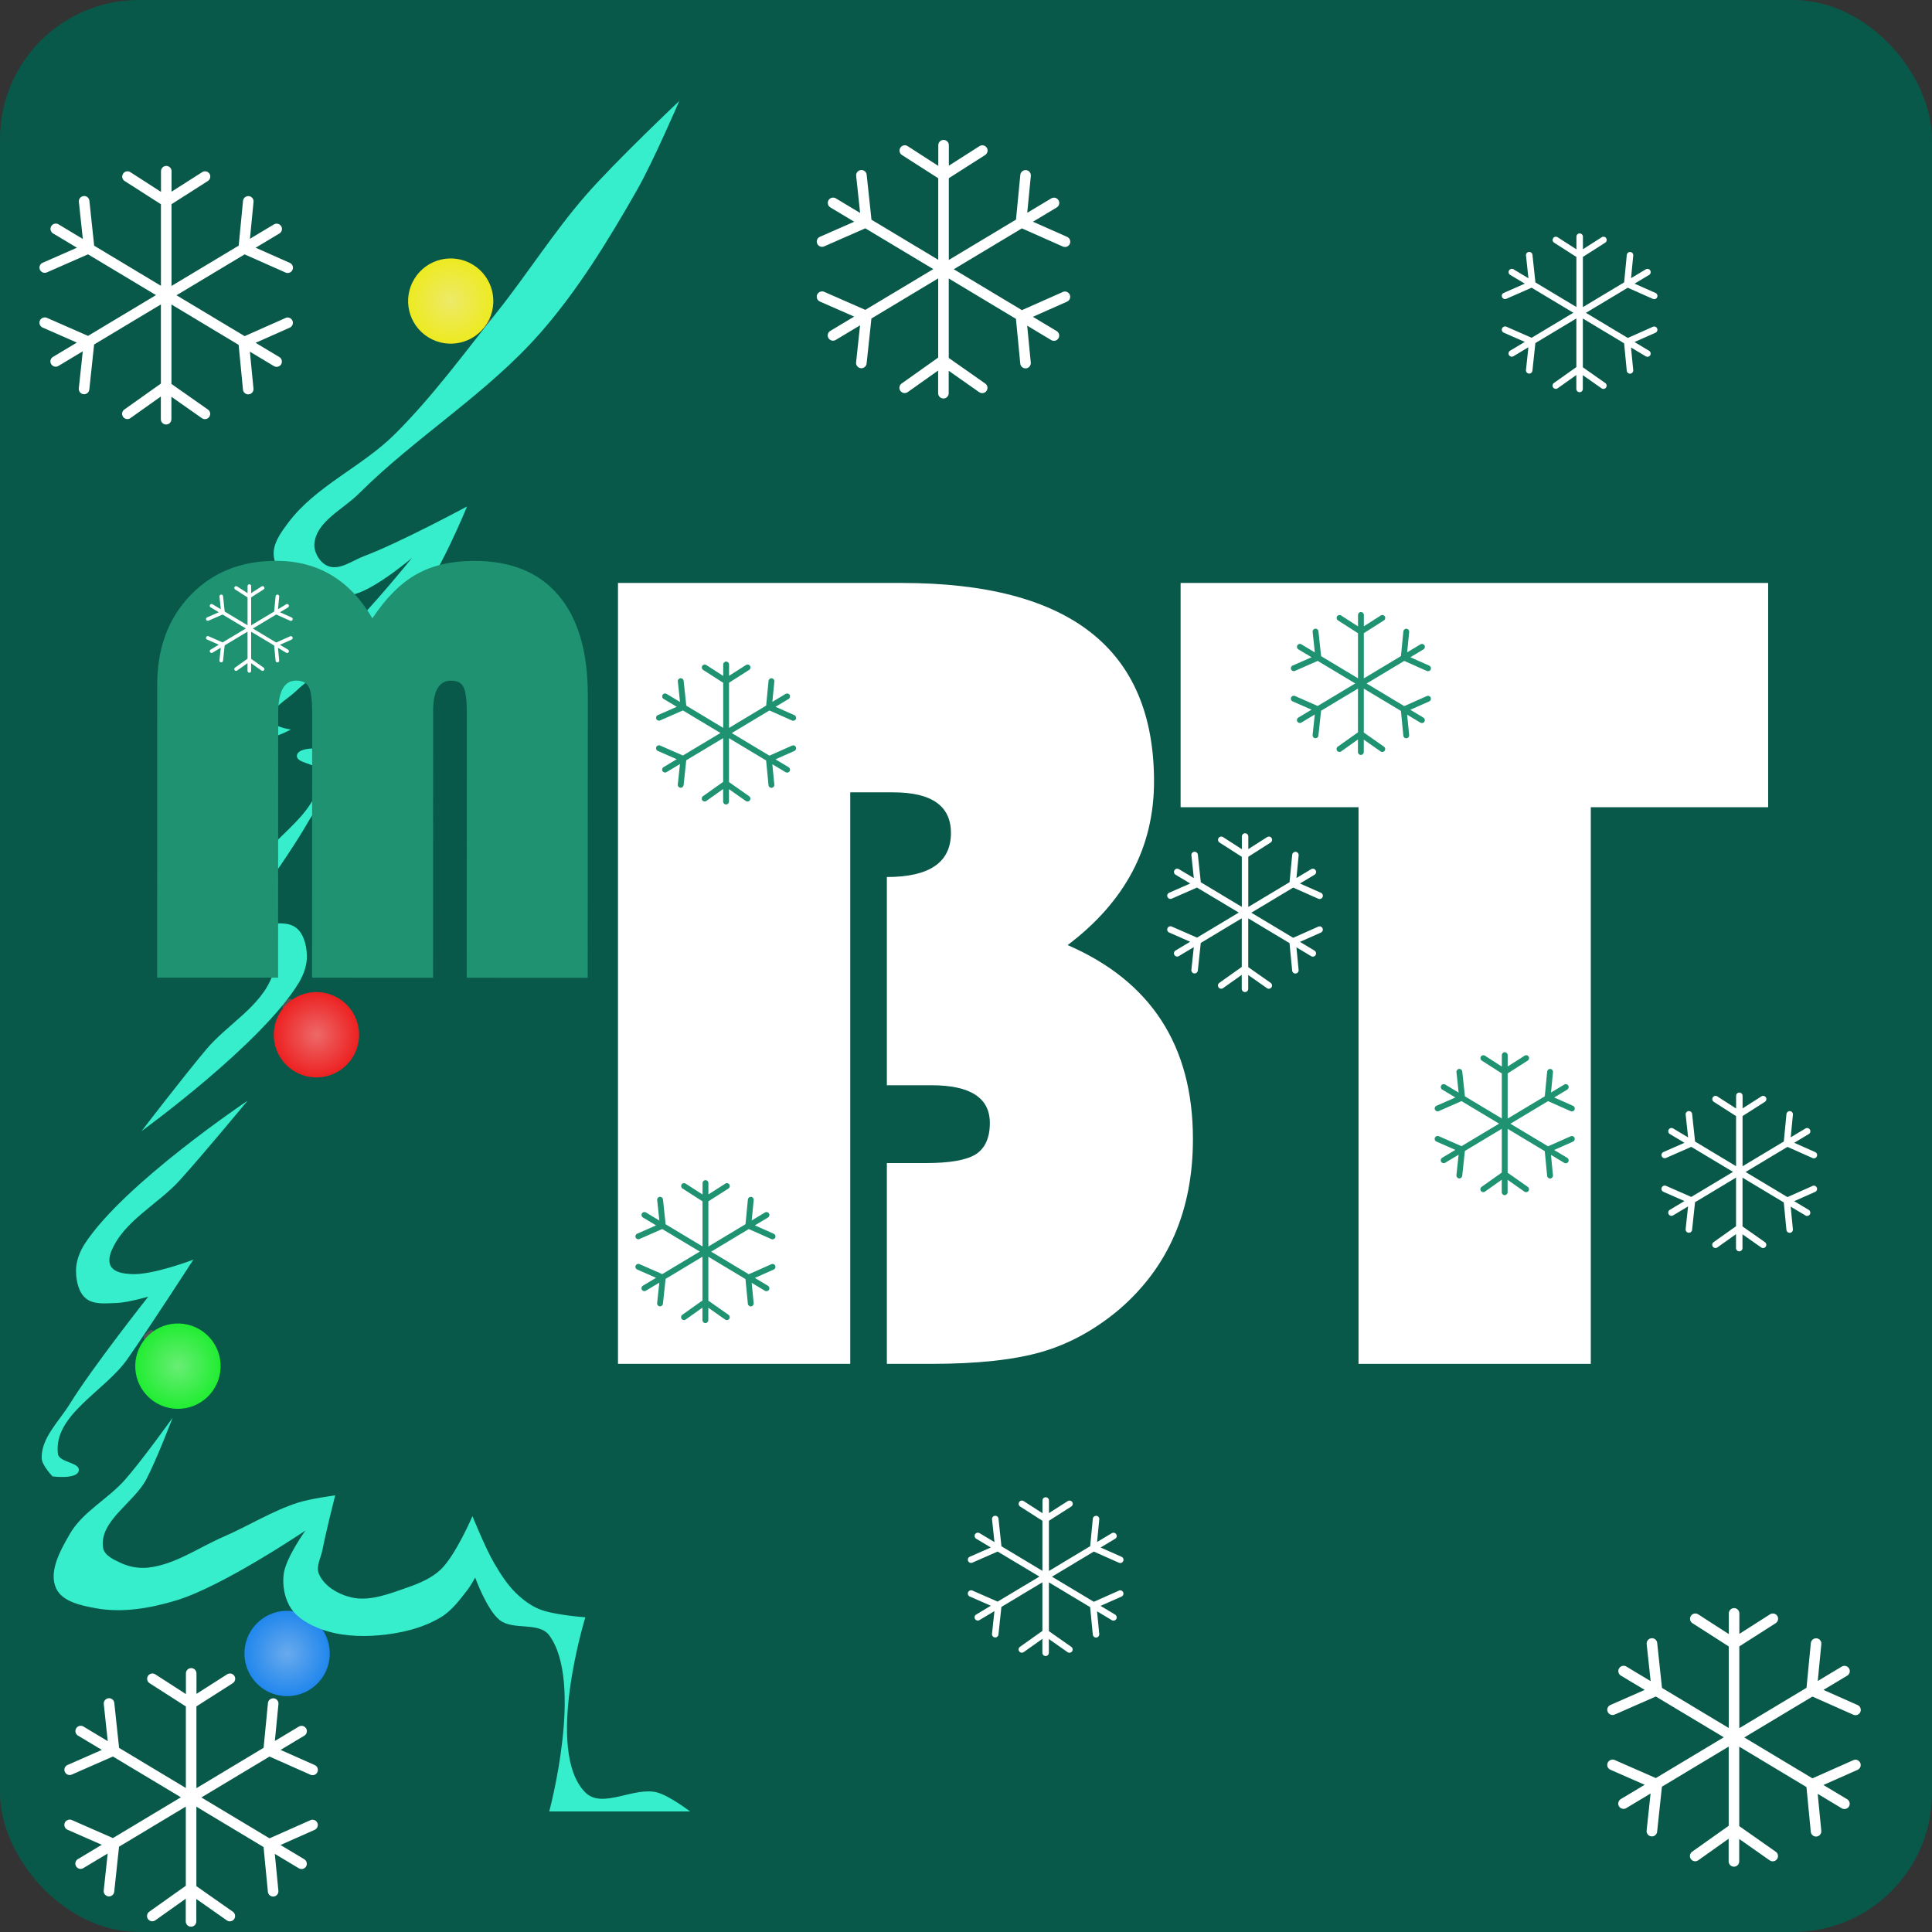 <?xml version="1.0" encoding="UTF-8" standalone="no"?>
<!-- Created with Inkscape (http://www.inkscape.org/) -->

<svg
   width="416.983mm"
   height="416.983mm"
   viewBox="0 0 416.983 416.983"
   version="1.1"
   id="svg1"
   inkscape:version="1.3.2 (091e20e, 2023-11-25, custom)"
   sodipodi:docname="Full Sheet.svg"
   xml:space="preserve"
   inkscape:export-filename="Solo Poppy Cluster.svg"
   inkscape:export-xdpi="96"
   inkscape:export-ydpi="96"
   xmlns:inkscape="http://www.inkscape.org/namespaces/inkscape"
   xmlns:sodipodi="http://sodipodi.sourceforge.net/DTD/sodipodi-0.dtd"
   xmlns:xlink="http://www.w3.org/1999/xlink"
   xmlns="http://www.w3.org/2000/svg"
   xmlns:svg="http://www.w3.org/2000/svg"><rect x="0" y="0" width="416.983" height="416.983" fill="#333333" stroke="none"/><sodipodi:namedview
     id="namedview1"
     pagecolor="#000000"
     bordercolor="#000000"
     borderopacity="0.25"
     inkscape:showpageshadow="2"
     inkscape:pageopacity="0.0"
     inkscape:pagecheckerboard="true"
     inkscape:deskcolor="#000000"
     inkscape:document-units="mm"
     showborder="false"
     inkscape:zoom="0.125"
     inkscape:cx="-4796"
     inkscape:cy="-104"
     inkscape:window-width="2428"
     inkscape:window-height="1360"
     inkscape:window-x="0"
     inkscape:window-y="0"
     inkscape:window-maximized="0"
     inkscape:current-layer="layer1" /><defs
     id="defs1"><linearGradient
       id="linearGradient33"
       inkscape:collect="always"><stop
         style="stop-color:#edea69;stop-opacity:1;"
         offset="0"
         id="stop32" /><stop
         style="stop-color:#edea21;stop-opacity:1;"
         offset="1"
         id="stop33" /></linearGradient><linearGradient
       id="linearGradient31"
       inkscape:collect="always"><stop
         style="stop-color:#ed6969;stop-opacity:1;"
         offset="0"
         id="stop30" /><stop
         style="stop-color:#ed2121;stop-opacity:1;"
         offset="1"
         id="stop31" /></linearGradient><linearGradient
       id="linearGradient29"
       inkscape:collect="always"><stop
         style="stop-color:#69ed75;stop-opacity:1;"
         offset="0"
         id="stop28" /><stop
         style="stop-color:#21ed32;stop-opacity:1;"
         offset="1"
         id="stop29" /></linearGradient><linearGradient
       id="linearGradient19"
       inkscape:collect="always"><stop
         style="stop-color:#69aaed;stop-opacity:1;"
         offset="0"
         id="stop18" /><stop
         style="stop-color:#2187ed;stop-opacity:1;"
         offset="1"
         id="stop19" /></linearGradient><radialGradient
       inkscape:collect="always"
       xlink:href="#linearGradient33"
       id="radialGradient40"
       gradientUnits="userSpaceOnUse"
       gradientTransform="translate(-376.7,285.096)"
       cx="-910.186"
       cy="-383.719"
       fx="-910.186"
       fy="-383.719"
       r="25.631" /><radialGradient
       inkscape:collect="always"
       xlink:href="#linearGradient29"
       id="radialGradient41"
       gradientUnits="userSpaceOnUse"
       gradientTransform="translate(-376.7,285.096)"
       cx="-910.186"
       cy="-383.719"
       fx="-910.186"
       fy="-383.719"
       r="25.631" /><radialGradient
       inkscape:collect="always"
       xlink:href="#linearGradient31"
       id="radialGradient42"
       gradientUnits="userSpaceOnUse"
       gradientTransform="translate(-376.7,285.096)"
       cx="-910.186"
       cy="-383.719"
       fx="-910.186"
       fy="-383.719"
       r="25.631" /><radialGradient
       inkscape:collect="always"
       xlink:href="#linearGradient19"
       id="radialGradient43"
       gradientUnits="userSpaceOnUse"
       gradientTransform="translate(-376.7,285.096)"
       cx="-910.186"
       cy="-383.719"
       fx="-910.186"
       fy="-383.719"
       r="25.631" /></defs><g
     inkscape:label="Layer 1"
     inkscape:groupmode="layer"
     id="layer1"
     transform="translate(609.6,1268.942)"><rect
       style="fill:#08594a;fill-opacity:1;fill-rule:evenodd;stroke:#db8b7d;stroke-width:0;stroke-linecap:round;stroke-linejoin:round;stroke-opacity:0.331"
       id="rect1"
       width="416.983"
       height="416.983"
       x="-609.6"
       y="-1268.942"
       ry="30"
       inkscape:export-filename="Square Small Icon.svg"
       inkscape:export-xdpi="96"
       inkscape:export-ydpi="96" /><path
       d="m -354.789,-1143.122 v 48.401 h 38.4 v 120.139 h 50.13 v -120.139 h 38.277 v -48.401 z"
       style="font-size:50.8px;font-family:'Bauhaus 93';-inkscape-font-specification:'Bauhaus 93, ';text-align:center;text-anchor:middle;fill:#ffffff;fill-opacity:1;fill-rule:evenodd;stroke:#db8b7d;stroke-width:0;stroke-linecap:round;stroke-linejoin:round;stroke-opacity:0.331"
       id="path1" /><path
       d="m -476.22,-1143.122 v 168.54 h 50.13 v -123.349 h 9.26 c 8.314,0 12.471,2.922 12.471,8.767 0,6.338 -4.61,9.507 -13.829,9.507 v 44.944 h 9.631 c 8.396,0 12.594,2.716 12.594,8.149 0,3.21 -1.029,5.474 -3.087,6.791 -2.058,1.235 -5.598,1.852 -10.619,1.852 h -8.52 v 43.339 h 9.507 c 10.042,0 18.027,-0.864 23.954,-2.593 5.927,-1.729 11.483,-4.774 16.669,-9.137 10.619,-9.137 15.928,-21.402 15.928,-36.795 0,-20.085 -9.014,-34.037 -27.041,-41.857 12.43,-9.384 18.644,-21.155 18.644,-35.313 0,-28.563 -18.15,-42.845 -54.451,-42.845 z"
       style="font-size:50.8px;font-family:'Bauhaus 93';-inkscape-font-specification:'Bauhaus 93, ';text-align:center;text-anchor:middle;fill:#ffffff;fill-opacity:1;fill-rule:evenodd;stroke:#db8b7d;stroke-width:0;stroke-linecap:round;stroke-linejoin:round;stroke-opacity:0.331"
       id="path12" /><g
       id="g33"
       transform="matrix(0.262,0.246,-0.246,0.262,-234.729,-569.661)"><rect
         style="fill:#565656;fill-opacity:1;fill-rule:evenodd;stroke:#db8b7d;stroke-width:0;stroke-linecap:round;stroke-linejoin:round;stroke-opacity:0.331"
         id="rect33"
         width="7.507"
         height="4.022"
         x="-1290.64"
         y="-125.989"
         ry="2.011" /><circle
         style="fill:url(#radialGradient43);fill-opacity:1;fill-rule:evenodd;stroke:#db8b7d;stroke-width:0;stroke-linecap:round;stroke-linejoin:round;stroke-opacity:0.331"
         id="circle33"
         cx="-1286.886"
         cy="-98.623"
         r="25.631" /></g><g
       id="g38"
       transform="matrix(-0.262,0.246,0.246,0.262,-854.208,-703.197)"><rect
         style="fill:#565656;fill-opacity:1;fill-rule:evenodd;stroke:#db8b7d;stroke-width:0;stroke-linecap:round;stroke-linejoin:round;stroke-opacity:0.331"
         id="rect38"
         width="7.507"
         height="4.022"
         x="-1290.64"
         y="-125.989"
         ry="2.011" /><circle
         style="fill:url(#radialGradient42);fill-opacity:1;fill-rule:evenodd;stroke:#db8b7d;stroke-width:0;stroke-linecap:round;stroke-linejoin:round;stroke-opacity:0.331"
         id="circle38"
         cx="-1286.886"
         cy="-98.623"
         r="25.631" /></g><g
       id="g39"
       transform="matrix(-0.262,0.246,0.246,0.262,-884.1,-631.671)"><rect
         style="fill:#565656;fill-opacity:1;fill-rule:evenodd;stroke:#db8b7d;stroke-width:0;stroke-linecap:round;stroke-linejoin:round;stroke-opacity:0.331"
         id="rect39"
         width="7.507"
         height="4.022"
         x="-1290.64"
         y="-125.989"
         ry="2.011" /><circle
         style="fill:url(#radialGradient41);fill-opacity:1;fill-rule:evenodd;stroke:#db8b7d;stroke-width:0;stroke-linecap:round;stroke-linejoin:round;stroke-opacity:0.331"
         id="circle39"
         cx="-1286.886"
         cy="-98.623"
         r="25.631" /></g><rect
       style="fill:#565656;fill-opacity:1;fill-rule:evenodd;stroke:#db8b7d;stroke-width:0;stroke-linecap:round;stroke-linejoin:round;stroke-opacity:0.331"
       id="rect40"
       width="7.507"
       height="4.022"
       x="-1290.64"
       y="-125.989"
       ry="2.011"
       transform="matrix(0.189,-0.305,-0.305,-0.189,-299.181,-1615.103)" /><circle
       style="fill:url(#radialGradient40);fill-opacity:1;fill-rule:evenodd;stroke:#db8b7d;stroke-width:0;stroke-linecap:round;stroke-linejoin:round;stroke-opacity:0.331"
       id="circle40"
       cx="-1286.886"
       cy="-98.623"
       r="25.631"
       transform="matrix(0.189,-0.305,-0.305,-0.189,-299.181,-1615.103)" /><path
       style="fill:#36edcc;fill-opacity:1;fill-rule:evenodd;stroke:#db8b7d;stroke-width:0;stroke-linecap:round;stroke-linejoin:round;stroke-opacity:0.331"
       d="m -582.671,-949.514 c -3.684,4.164 -9.131,6.869 -11.89,11.695 -1.994,3.489 -4.603,8.044 -2.924,11.695 1.336,2.904 5.433,3.71 8.576,4.288 5.78,1.064 11.925,-0.027 17.543,-1.754 10.032,-3.084 27.678,-15.009 27.678,-15.009 0,0 -4.233,5.898 -4.678,9.356 -0.322,2.502 0.167,5.303 1.559,7.407 1.443,2.179 3.985,3.565 6.432,4.483 3.917,1.469 8.307,1.726 12.475,1.364 4.65,-0.404 9.45,-1.491 13.449,-3.898 2.401,-1.446 4.128,-3.829 5.847,-6.042 0.608,-0.783 1.559,-2.534 1.559,-2.534 0,0 2.512,6.962 5.263,9.161 2.921,2.336 8.5,0.304 10.721,3.314 7.521,10.196 0,38.009 0,38.009 h 30.407 c 0,0 -4.458,-3.39 -7.097,-4.097 -4.995,-1.338 -11.857,3.657 -15.513,0 -8.912,-8.912 0,-37.81 0,-37.81 0,0 -6.829,-0.475 -9.941,-1.754 -1.9,-0.781 -3.598,-2.073 -5.068,-3.509 -1.896,-1.853 -3.336,-4.146 -4.678,-6.432 -1.883,-3.209 -4.678,-10.136 -4.678,-10.136 0,0 -3.608,8.412 -6.822,11.5 -1.971,1.893 -4.632,2.998 -7.212,3.898 -3.863,1.347 -8.097,3.057 -12.085,2.144 -2.813,-0.644 -5.896,-2.409 -7.017,-5.068 -0.689,-1.634 0.448,-3.521 0.78,-5.263 0.749,-3.932 2.729,-11.695 2.729,-11.695 0,0 -5.408,0.729 -7.992,1.559 -5.646,1.815 -10.736,5.048 -16.178,7.407 -5.347,2.318 -10.387,5.977 -16.178,6.627 -1.964,0.22 -4.055,-0.141 -5.848,-0.975 -1.547,-0.718 -3.641,-1.628 -3.898,-3.314 -0.881,-5.773 6.643,-9.642 9.356,-14.814 2.232,-4.253 5.653,-13.255 5.653,-13.255 0,0 -6.585,9.216 -10.331,13.449 z"
       id="path33"
       sodipodi:nodetypes="ssssscsssssscssccsscssscssssscsssssscs"
       transform="translate(-1.2198095e-5)" /><path
       style="fill:#36edcc;fill-opacity:1;fill-rule:evenodd;stroke:#db8b7d;stroke-width:0;stroke-linecap:round;stroke-linejoin:round;stroke-opacity:0.331"
       d="m -600.603,-954.192 c -0.14,-4.386 3.734,-7.964 6.042,-11.695 5.039,-8.145 16.958,-23.195 16.958,-23.195 0,0 -4.504,1.305 -6.822,1.364 -2.232,0.058 -4.895,0.434 -6.627,-0.975 -1.611,-1.31 -2.103,-3.772 -2.144,-5.848 -0.041,-2.116 0.787,-4.274 1.949,-6.042 8.544,-13.006 35.085,-30.797 35.085,-30.797 0,0 -9.576,11.584 -14.619,17.153 -4.781,5.279 -12.152,8.792 -14.814,15.399 -0.413,1.024 -0.634,2.409 0,3.313 0.873,1.246 2.77,1.468 4.288,1.56 4.594,0.278 13.449,-3.119 13.449,-3.119 0,0 -9.32,14.407 -14.229,21.441 -4.842,6.937 -16.053,12.071 -15.009,20.466 0.239,1.924 4.95,1.822 4.483,3.704 -0.463,1.867 -5.653,1.169 -5.653,1.169 0,0 -2.291,-2.384 -2.339,-3.898 z"
       id="path34"
       sodipodi:nodetypes="sscsssscsssscssscs"
       transform="translate(-1.2198095e-5)" /><path
       style="fill:#36edcc;fill-opacity:1;fill-rule:evenodd;stroke:#db8b7d;stroke-width:0;stroke-linecap:round;stroke-linejoin:round;stroke-opacity:0.331"
       d="m -537.417,-1103.546 c 0.297,4.378 -3.445,8.093 -5.618,11.905 -4.743,8.32 -16.113,23.79 -16.113,23.79 0,0 4.454,-1.466 6.769,-1.609 2.229,-0.137 4.876,-0.61 6.658,0.736 1.657,1.251 2.237,3.694 2.353,5.767 0.118,2.113 -0.633,4.299 -1.731,6.109 -8.071,13.305 -33.955,32.038 -33.955,32.038 0,0 9.153,-11.921 13.993,-17.667 4.588,-5.447 11.828,-9.223 14.251,-15.921 0.376,-1.039 0.547,-2.43 -0.119,-3.312 -0.917,-1.214 -2.821,-1.367 -4.341,-1.404 -4.601,-0.112 -13.329,3.6 -13.329,3.6 0,0 8.796,-14.733 13.449,-21.939 4.589,-7.107 15.609,-12.64 14.263,-20.993 -0.308,-1.914 -5.012,-1.643 -4.613,-3.54 0.396,-1.883 5.607,-1.372 5.607,-1.372 0,0 2.375,2.3 2.478,3.812 z"
       id="path35"
       sodipodi:nodetypes="sscsssscsssscssscs"
       transform="translate(-1.2198095e-5)" /><path
       style="fill:#36edcc;fill-opacity:1;fill-rule:evenodd;stroke:#db8b7d;stroke-width:0;stroke-linecap:round;stroke-linejoin:round;stroke-opacity:0.331"
       d="m -552.263,-1109.542 c -1.891,0.062 -4.318,-0.049 -5.458,-1.559 -0.587,-0.778 -0.391,-2.031 0,-2.924 1.383,-3.159 4.959,-4.802 7.602,-7.017 4.94,-4.14 10.669,-7.316 15.399,-11.695 5.167,-4.783 14.034,-15.788 14.034,-15.788 0,0 -7.613,6.483 -12.28,7.797 -3.691,1.039 -8.082,1.542 -11.5,-0.195 -2.977,-1.513 -5.644,-4.676 -6.043,-7.992 -0.312,-2.6 1.548,-5.116 3.119,-7.212 5.975,-7.976 15.94,-12.068 23,-19.102 8.104,-8.072 14.893,-17.372 22.026,-26.314 6.564,-8.229 12.2,-17.197 19.102,-25.144 6.296,-7.25 20.271,-20.466 20.271,-20.466 0,0 -5.628,13.115 -9.161,19.297 -6.152,10.764 -12.675,21.481 -20.856,30.797 -11.511,13.107 -26.825,22.379 -39.179,34.695 -3.389,3.379 -9.103,5.955 -9.551,10.72 -0.177,1.886 1.165,4.168 2.924,4.873 2.502,1.002 5.273,-1.197 7.797,-2.144 7.7,-2.889 22.221,-10.72 22.221,-10.72 0,0 -6.083,15.037 -11.305,21.051 -6.977,8.037 -18.023,11.566 -25.729,18.907 -1.94,1.848 -5.658,3.624 -5.068,6.237 0.333,1.474 4.093,1.949 4.093,1.949 0,0 -3.527,1.887 -5.458,1.949 z"
       id="path36"
       sodipodi:nodetypes="ssssscssssssscsssssscssscs"
       transform="translate(-1.2198095e-5)" /><g
       id="g40"
       transform="matrix(0.189,-0.305,-0.305,-0.189,-299.181,-1615.103)"
       inkscape:transform-center-x="10.915398"
       inkscape:transform-center-y="3.5084932"><path
         d="m -550.2,-1147.321 c -7.6,0 -13.784,2.49 -18.55,7.471 -4.766,4.981 -7.15,11.4 -7.15,19.258 v 63.378 h 26.15 v -57.195 c 0,-4.68 1.288,-7.02 3.865,-7.02 1.374,0 2.297,0.472 2.769,1.417 0.473,0.945 0.709,2.813 0.709,5.604 v 57.195 h 26.15 v -57.646 c 0,-4.38 1.288,-6.57 3.864,-6.57 1.374,0 2.276,0.472 2.705,1.417 0.472,0.902 0.709,2.769 0.709,5.604 v 57.195 h 26.15 v -61.124 c 0,-9.361 -2.104,-16.532 -6.312,-21.512 -4.208,-4.981 -10.262,-7.471 -18.163,-7.471 -4.981,0 -9.168,0.966 -12.56,2.898 -3.392,1.889 -6.57,5.067 -9.533,9.532 -4.852,-8.287 -11.787,-12.431 -20.804,-12.431 z"
         style="font-size:50.8px;font-family:'Bauhaus 93';-inkscape-font-specification:'Bauhaus 93, ';text-align:center;text-anchor:middle;fill:#1e9271;fill-opacity:1;fill-rule:evenodd;stroke:#db8b7d;stroke-width:0;stroke-linecap:round;stroke-linejoin:round;stroke-opacity:0.331"
         id="path13"
         transform="matrix(1.465,-2.366,-2.366,-1.465,-3383.521,-3074.273)" /></g><g
       id="g437-0"
       transform="matrix(-0.114,0,0,-0.114,-540.444,-853.103)"
       style="fill:#ffffff;fill-opacity:1">
	<g
   id="g436-3"
   style="fill:#ffffff;fill-opacity:1">
		<path
   d="m 470.758,288 v 0 l -77.9,34.2 -128.7,-77.2 128.7,-77.2 77.9,34.2 c 1.3,0.6 2.7,0.8 4,0.8 3.8,0 7.5,-2.2 9.2,-6 2.2,-5.1 -0.1,-11 -5.1,-13.2 l -64.9,-28.5 45.2,-27.1 c 4.7,-2.8 6.3,-9 3.4,-13.7 -2.9,-4.7 -9,-6.3 -13.7,-3.4 l -46.1,27.7 7.5,-70.2 c 0.6,-5.5 -3.4,-10.4 -8.9,-11 -5.5,-0.6 -10.4,3.4 -11,8.9 l -9.1,85.2 -126.4,75.9 V 77.5 l 69.2,-49.1 c 4.5,-3.2 5.6,-9.4 2.4,-13.9 -3.2,-4.5 -9.4,-5.6 -13.9,-2.4 L 254.958,53 V 10 c 0,-5.5 -4.5,-10 -10,-10 -5.5,0 -10,4.5 -10,10 V 52.5 L 177.258,12 c -4.5,-3.2 -10.8,-2.1 -13.9,2.4 -3.2,4.5 -2.1,10.8 2.4,13.9 l 69.1,48.5 v 150.4 l -127.2,-76.4 -8.2,-84.7 c -0.5,-5.5 -5.4,-9.5 -10.9,-9 -5.5,0.5 -9.5,5.4 -9,10.9 l 6.8,69.9 -45.5,-27.3 c -4.7,-2.8 -10.9,-1.3 -13.7,3.4 -2.8,4.7 -1.3,10.9 3.4,13.7 l 45,27 -64.7,28.7 c -5,2.2 -7.3,8.1 -5.1,13.2 1.7,3.7 5.3,6 9.1,6 1.4,0 2.7,-0.3 4,-0.9 l 77.5,-34.4 129,77.4 -129,77.4 -77.5,-34.4 c -5.1,-2.2 -11,0 -13.2,5.1 -2.2,5 0,11 5.1,13.2 l 64.7,28.7 -45,27 c -4.7,2.8 -6.3,9 -3.4,13.7 1.9,3.1 5.2,4.9 8.6,4.9 1.8,0 3.5,-0.5 5.1,-1.4 l 45.5,-27.3 -6.8,69.9 c -0.5,5.5 3.5,10.4 9,10.9 0.3,0 0.7,0 1,0 5.1,0 9.4,-3.9 9.9,-9 l 8.2,-84.7 127.2,-76.4 v 154.8 l -68.8,43.9 c -4.7,3 -6,9.2 -3.1,13.8 1.9,3 5.1,4.6 8.4,4.6 1.8,0 3.7,-0.5 5.4,-1.6 l 58,-37 v 38.8 c 0,5.5 4.5,10 10,10 5.5,0 10,-4.5 10,-10 v -39.2 l 58,37.4 c 4.6,3 10.8,1.7 13.8,-3 3,-4.7 1.7,-10.8 -3,-13.8 l -68.7,-44 V 262.6 l 126.4,75.9 9.1,85.2 c 0.5,5.1 4.9,8.9 9.9,8.9 0.4,0 0.7,0 1.1,-0.1 5.5,-0.6 9.5,-5.5 8.9,-11 l -7.5,-70.2 46.1,27.7 c 1.6,1 3.4,1.4 5.1,1.4 3.4,0 6.7,-1.7 8.6,-4.9 2.8,-4.7 1.3,-10.9 -3.4,-13.7 l -45.2,-27.1 64.9,-28.5 c 5.1,-2.2 7.4,-8.1 5.1,-13.2 -2.2,-4.9 -8.1,-7.2 -13.1,-5 z"
   id="path435-1"
   style="fill:#ffffff;fill-opacity:1" />
	</g>
</g><g
       id="g437-0-4"
       transform="matrix(-0.114,0,0,-0.114,-378.057,-1182.932)"
       style="fill:#ffffff;fill-opacity:1">
	<g
   id="g436-3-7"
   style="fill:#ffffff;fill-opacity:1">
		<path
   d="m 470.758,288 v 0 l -77.9,34.2 -128.7,-77.2 128.7,-77.2 77.9,34.2 c 1.3,0.6 2.7,0.8 4,0.8 3.8,0 7.5,-2.2 9.2,-6 2.2,-5.1 -0.1,-11 -5.1,-13.2 l -64.9,-28.5 45.2,-27.1 c 4.7,-2.8 6.3,-9 3.4,-13.7 -2.9,-4.7 -9,-6.3 -13.7,-3.4 l -46.1,27.7 7.5,-70.2 c 0.6,-5.5 -3.4,-10.4 -8.9,-11 -5.5,-0.6 -10.4,3.4 -11,8.9 l -9.1,85.2 -126.4,75.9 V 77.5 l 69.2,-49.1 c 4.5,-3.2 5.6,-9.4 2.4,-13.9 -3.2,-4.5 -9.4,-5.6 -13.9,-2.4 L 254.958,53 V 10 c 0,-5.5 -4.5,-10 -10,-10 -5.5,0 -10,4.5 -10,10 V 52.5 L 177.258,12 c -4.5,-3.2 -10.8,-2.1 -13.9,2.4 -3.2,4.5 -2.1,10.8 2.4,13.9 l 69.1,48.5 v 150.4 l -127.2,-76.4 -8.2,-84.7 c -0.5,-5.5 -5.4,-9.5 -10.9,-9 -5.5,0.5 -9.5,5.4 -9,10.9 l 6.8,69.9 -45.5,-27.3 c -4.7,-2.8 -10.9,-1.3 -13.7,3.4 -2.8,4.7 -1.3,10.9 3.4,13.7 l 45,27 -64.7,28.7 c -5,2.2 -7.3,8.1 -5.1,13.2 1.7,3.7 5.3,6 9.1,6 1.4,0 2.7,-0.3 4,-0.9 l 77.5,-34.4 129,77.4 -129,77.4 -77.5,-34.4 c -5.1,-2.2 -11,0 -13.2,5.1 -2.2,5 0,11 5.1,13.2 l 64.7,28.7 -45,27 c -4.7,2.8 -6.3,9 -3.4,13.7 1.9,3.1 5.2,4.9 8.6,4.9 1.8,0 3.5,-0.5 5.1,-1.4 l 45.5,-27.3 -6.8,69.9 c -0.5,5.5 3.5,10.4 9,10.9 0.3,0 0.7,0 1,0 5.1,0 9.4,-3.9 9.9,-9 l 8.2,-84.7 127.2,-76.4 v 154.8 l -68.8,43.9 c -4.7,3 -6,9.2 -3.1,13.8 1.9,3 5.1,4.6 8.4,4.6 1.8,0 3.7,-0.5 5.4,-1.6 l 58,-37 v 38.8 c 0,5.5 4.5,10 10,10 5.5,0 10,-4.5 10,-10 v -39.2 l 58,37.4 c 4.6,3 10.8,1.7 13.8,-3 3,-4.7 1.7,-10.8 -3,-13.8 l -68.7,-44 V 262.6 l 126.4,75.9 9.1,85.2 c 0.5,5.1 4.9,8.9 9.9,8.9 0.4,0 0.7,0 1.1,-0.1 5.5,-0.6 9.5,-5.5 8.9,-11 l -7.5,-70.2 46.1,27.7 c 1.6,1 3.4,1.4 5.1,1.4 3.4,0 6.7,-1.7 8.6,-4.9 2.8,-4.7 1.3,-10.9 -3.4,-13.7 l -45.2,-27.1 64.9,-28.5 c 5.1,-2.2 7.4,-8.1 5.1,-13.2 -2.2,-4.9 -8.1,-7.2 -13.1,-5 z"
   id="path435-1-6"
   style="fill:#ffffff;fill-opacity:1" />
	</g>
</g><g
       id="g437-0-4-1"
       transform="matrix(-0.114,0,0,-0.114,-545.821,-1177.32)"
       style="fill:#ffffff;fill-opacity:1">
	<g
   id="g436-3-7-0"
   style="fill:#ffffff;fill-opacity:1">
		<path
   d="m 470.758,288 v 0 l -77.9,34.2 -128.7,-77.2 128.7,-77.2 77.9,34.2 c 1.3,0.6 2.7,0.8 4,0.8 3.8,0 7.5,-2.2 9.2,-6 2.2,-5.1 -0.1,-11 -5.1,-13.2 l -64.9,-28.5 45.2,-27.1 c 4.7,-2.8 6.3,-9 3.4,-13.7 -2.9,-4.7 -9,-6.3 -13.7,-3.4 l -46.1,27.7 7.5,-70.2 c 0.6,-5.5 -3.4,-10.4 -8.9,-11 -5.5,-0.6 -10.4,3.4 -11,8.9 l -9.1,85.2 -126.4,75.9 V 77.5 l 69.2,-49.1 c 4.5,-3.2 5.6,-9.4 2.4,-13.9 -3.2,-4.5 -9.4,-5.6 -13.9,-2.4 L 254.958,53 V 10 c 0,-5.5 -4.5,-10 -10,-10 -5.5,0 -10,4.5 -10,10 V 52.5 L 177.258,12 c -4.5,-3.2 -10.8,-2.1 -13.9,2.4 -3.2,4.5 -2.1,10.8 2.4,13.9 l 69.1,48.5 v 150.4 l -127.2,-76.4 -8.2,-84.7 c -0.5,-5.5 -5.4,-9.5 -10.9,-9 -5.5,0.5 -9.5,5.4 -9,10.9 l 6.8,69.9 -45.5,-27.3 c -4.7,-2.8 -10.9,-1.3 -13.7,3.4 -2.8,4.7 -1.3,10.9 3.4,13.7 l 45,27 -64.7,28.7 c -5,2.2 -7.3,8.1 -5.1,13.2 1.7,3.7 5.3,6 9.1,6 1.4,0 2.7,-0.3 4,-0.9 l 77.5,-34.4 129,77.4 -129,77.4 -77.5,-34.4 c -5.1,-2.2 -11,0 -13.2,5.1 -2.2,5 0,11 5.1,13.2 l 64.7,28.7 -45,27 c -4.7,2.8 -6.3,9 -3.4,13.7 1.9,3.1 5.2,4.9 8.6,4.9 1.8,0 3.5,-0.5 5.1,-1.4 l 45.5,-27.3 -6.8,69.9 c -0.5,5.5 3.5,10.4 9,10.9 0.3,0 0.7,0 1,0 5.1,0 9.4,-3.9 9.9,-9 l 8.2,-84.7 127.2,-76.4 v 154.8 l -68.8,43.9 c -4.7,3 -6,9.2 -3.1,13.8 1.9,3 5.1,4.6 8.4,4.6 1.8,0 3.7,-0.5 5.4,-1.6 l 58,-37 v 38.8 c 0,5.5 4.5,10 10,10 5.5,0 10,-4.5 10,-10 v -39.2 l 58,37.4 c 4.6,3 10.8,1.7 13.8,-3 3,-4.7 1.7,-10.8 -3,-13.8 l -68.7,-44 V 262.6 l 126.4,75.9 9.1,85.2 c 0.5,5.1 4.9,8.9 9.9,8.9 0.4,0 0.7,0 1.1,-0.1 5.5,-0.6 9.5,-5.5 8.9,-11 l -7.5,-70.2 46.1,27.7 c 1.6,1 3.4,1.4 5.1,1.4 3.4,0 6.7,-1.7 8.6,-4.9 2.8,-4.7 1.3,-10.9 -3.4,-13.7 l -45.2,-27.1 64.9,-28.5 c 5.1,-2.2 7.4,-8.1 5.1,-13.2 -2.2,-4.9 -8.1,-7.2 -13.1,-5 z"
   id="path435-1-6-5"
   style="fill:#ffffff;fill-opacity:1" />
	</g>
</g><g
       id="g437-0-4-1-1"
       transform="matrix(-0.114,0,0,-0.114,-207.441,-866.053)"
       style="fill:#ffffff;fill-opacity:1">
	<g
   id="g436-3-7-0-4"
   style="fill:#ffffff;fill-opacity:1">
		<path
   d="m 470.758,288 v 0 l -77.9,34.2 -128.7,-77.2 128.7,-77.2 77.9,34.2 c 1.3,0.6 2.7,0.8 4,0.8 3.8,0 7.5,-2.2 9.2,-6 2.2,-5.1 -0.1,-11 -5.1,-13.2 l -64.9,-28.5 45.2,-27.1 c 4.7,-2.8 6.3,-9 3.4,-13.7 -2.9,-4.7 -9,-6.3 -13.7,-3.4 l -46.1,27.7 7.5,-70.2 c 0.6,-5.5 -3.4,-10.4 -8.9,-11 -5.5,-0.6 -10.4,3.4 -11,8.9 l -9.1,85.2 -126.4,75.9 V 77.5 l 69.2,-49.1 c 4.5,-3.2 5.6,-9.4 2.4,-13.9 -3.2,-4.5 -9.4,-5.6 -13.9,-2.4 L 254.958,53 V 10 c 0,-5.5 -4.5,-10 -10,-10 -5.5,0 -10,4.5 -10,10 V 52.5 L 177.258,12 c -4.5,-3.2 -10.8,-2.1 -13.9,2.4 -3.2,4.5 -2.1,10.8 2.4,13.9 l 69.1,48.5 v 150.4 l -127.2,-76.4 -8.2,-84.7 c -0.5,-5.5 -5.4,-9.5 -10.9,-9 -5.5,0.5 -9.5,5.4 -9,10.9 l 6.8,69.9 -45.5,-27.3 c -4.7,-2.8 -10.9,-1.3 -13.7,3.4 -2.8,4.7 -1.3,10.9 3.4,13.7 l 45,27 -64.7,28.7 c -5,2.2 -7.3,8.1 -5.1,13.2 1.7,3.7 5.3,6 9.1,6 1.4,0 2.7,-0.3 4,-0.9 l 77.5,-34.4 129,77.4 -129,77.4 -77.5,-34.4 c -5.1,-2.2 -11,0 -13.2,5.1 -2.2,5 0,11 5.1,13.2 l 64.7,28.7 -45,27 c -4.7,2.8 -6.3,9 -3.4,13.7 1.9,3.1 5.2,4.9 8.6,4.9 1.8,0 3.5,-0.5 5.1,-1.4 l 45.5,-27.3 -6.8,69.9 c -0.5,5.5 3.5,10.4 9,10.9 0.3,0 0.7,0 1,0 5.1,0 9.4,-3.9 9.9,-9 l 8.2,-84.7 127.2,-76.4 v 154.8 l -68.8,43.9 c -4.7,3 -6,9.2 -3.1,13.8 1.9,3 5.1,4.6 8.4,4.6 1.8,0 3.7,-0.5 5.4,-1.6 l 58,-37 v 38.8 c 0,5.5 4.5,10 10,10 5.5,0 10,-4.5 10,-10 v -39.2 l 58,37.4 c 4.6,3 10.8,1.7 13.8,-3 3,-4.7 1.7,-10.8 -3,-13.8 l -68.7,-44 V 262.6 l 126.4,75.9 9.1,85.2 c 0.5,5.1 4.9,8.9 9.9,8.9 0.4,0 0.7,0 1.1,-0.1 5.5,-0.6 9.5,-5.5 8.9,-11 l -7.5,-70.2 46.1,27.7 c 1.6,1 3.4,1.4 5.1,1.4 3.4,0 6.7,-1.7 8.6,-4.9 2.8,-4.7 1.3,-10.9 -3.4,-13.7 l -45.2,-27.1 64.9,-28.5 c 5.1,-2.2 7.4,-8.1 5.1,-13.2 -2.2,-4.9 -8.1,-7.2 -13.1,-5 z"
   id="path435-1-6-5-0"
   style="fill:#ffffff;fill-opacity:1" />
	</g>
</g><g
       id="g437-0-6"
       transform="matrix(-0.07,0,0,-0.07,-217.072,-998.864)"
       style="fill:#ffffff;fill-opacity:1">
	<g
   id="g436-3-6"
   style="fill:#ffffff;fill-opacity:1">
		<path
   d="m 470.758,288 v 0 l -77.9,34.2 -128.7,-77.2 128.7,-77.2 77.9,34.2 c 1.3,0.6 2.7,0.8 4,0.8 3.8,0 7.5,-2.2 9.2,-6 2.2,-5.1 -0.1,-11 -5.1,-13.2 l -64.9,-28.5 45.2,-27.1 c 4.7,-2.8 6.3,-9 3.4,-13.7 -2.9,-4.7 -9,-6.3 -13.7,-3.4 l -46.1,27.7 7.5,-70.2 c 0.6,-5.5 -3.4,-10.4 -8.9,-11 -5.5,-0.6 -10.4,3.4 -11,8.9 l -9.1,85.2 -126.4,75.9 V 77.5 l 69.2,-49.1 c 4.5,-3.2 5.6,-9.4 2.4,-13.9 -3.2,-4.5 -9.4,-5.6 -13.9,-2.4 L 254.958,53 V 10 c 0,-5.5 -4.5,-10 -10,-10 -5.5,0 -10,4.5 -10,10 V 52.5 L 177.258,12 c -4.5,-3.2 -10.8,-2.1 -13.9,2.4 -3.2,4.5 -2.1,10.8 2.4,13.9 l 69.1,48.5 v 150.4 l -127.2,-76.4 -8.2,-84.7 c -0.5,-5.5 -5.4,-9.5 -10.9,-9 -5.5,0.5 -9.5,5.4 -9,10.9 l 6.8,69.9 -45.5,-27.3 c -4.7,-2.8 -10.9,-1.3 -13.7,3.4 -2.8,4.7 -1.3,10.9 3.4,13.7 l 45,27 -64.7,28.7 c -5,2.2 -7.3,8.1 -5.1,13.2 1.7,3.7 5.3,6 9.1,6 1.4,0 2.7,-0.3 4,-0.9 l 77.5,-34.4 129,77.4 -129,77.4 -77.5,-34.4 c -5.1,-2.2 -11,0 -13.2,5.1 -2.2,5 0,11 5.1,13.2 l 64.7,28.7 -45,27 c -4.7,2.8 -6.3,9 -3.4,13.7 1.9,3.1 5.2,4.9 8.6,4.9 1.8,0 3.5,-0.5 5.1,-1.4 l 45.5,-27.3 -6.8,69.9 c -0.5,5.5 3.5,10.4 9,10.9 0.3,0 0.7,0 1,0 5.1,0 9.4,-3.9 9.9,-9 l 8.2,-84.7 127.2,-76.4 v 154.8 l -68.8,43.9 c -4.7,3 -6,9.2 -3.1,13.8 1.9,3 5.1,4.6 8.4,4.6 1.8,0 3.7,-0.5 5.4,-1.6 l 58,-37 v 38.8 c 0,5.5 4.5,10 10,10 5.5,0 10,-4.5 10,-10 v -39.2 l 58,37.4 c 4.6,3 10.8,1.7 13.8,-3 3,-4.7 1.7,-10.8 -3,-13.8 l -68.7,-44 V 262.6 l 126.4,75.9 9.1,85.2 c 0.5,5.1 4.9,8.9 9.9,8.9 0.4,0 0.7,0 1.1,-0.1 5.5,-0.6 9.5,-5.5 8.9,-11 l -7.5,-70.2 46.1,27.7 c 1.6,1 3.4,1.4 5.1,1.4 3.4,0 6.7,-1.7 8.6,-4.9 2.8,-4.7 1.3,-10.9 -3.4,-13.7 l -45.2,-27.1 64.9,-28.5 c 5.1,-2.2 7.4,-8.1 5.1,-13.2 -2.2,-4.9 -8.1,-7.2 -13.1,-5 z"
   id="path435-1-0"
   style="fill:#ffffff;fill-opacity:1" />
	</g>
</g><g
       id="g437-0-6-1"
       transform="matrix(-0.07,0,0,-0.07,-366.779,-911.518)"
       style="fill:#ffffff;fill-opacity:1">
	<g
   id="g436-3-6-9"
   style="fill:#ffffff;fill-opacity:1">
		<path
   d="m 470.758,288 v 0 l -77.9,34.2 -128.7,-77.2 128.7,-77.2 77.9,34.2 c 1.3,0.6 2.7,0.8 4,0.8 3.8,0 7.5,-2.2 9.2,-6 2.2,-5.1 -0.1,-11 -5.1,-13.2 l -64.9,-28.5 45.2,-27.1 c 4.7,-2.8 6.3,-9 3.4,-13.7 -2.9,-4.7 -9,-6.3 -13.7,-3.4 l -46.1,27.7 7.5,-70.2 c 0.6,-5.5 -3.4,-10.4 -8.9,-11 -5.5,-0.6 -10.4,3.4 -11,8.9 l -9.1,85.2 -126.4,75.9 V 77.5 l 69.2,-49.1 c 4.5,-3.2 5.6,-9.4 2.4,-13.9 -3.2,-4.5 -9.4,-5.6 -13.9,-2.4 L 254.958,53 V 10 c 0,-5.5 -4.5,-10 -10,-10 -5.5,0 -10,4.5 -10,10 V 52.5 L 177.258,12 c -4.5,-3.2 -10.8,-2.1 -13.9,2.4 -3.2,4.5 -2.1,10.8 2.4,13.9 l 69.1,48.5 v 150.4 l -127.2,-76.4 -8.2,-84.7 c -0.5,-5.5 -5.4,-9.5 -10.9,-9 -5.5,0.5 -9.5,5.4 -9,10.9 l 6.8,69.9 -45.5,-27.3 c -4.7,-2.8 -10.9,-1.3 -13.7,3.4 -2.8,4.7 -1.3,10.9 3.4,13.7 l 45,27 -64.7,28.7 c -5,2.2 -7.3,8.1 -5.1,13.2 1.7,3.7 5.3,6 9.1,6 1.4,0 2.7,-0.3 4,-0.9 l 77.5,-34.4 129,77.4 -129,77.4 -77.5,-34.4 c -5.1,-2.2 -11,0 -13.2,5.1 -2.2,5 0,11 5.1,13.2 l 64.7,28.7 -45,27 c -4.7,2.8 -6.3,9 -3.4,13.7 1.9,3.1 5.2,4.9 8.6,4.9 1.8,0 3.5,-0.5 5.1,-1.4 l 45.5,-27.3 -6.8,69.9 c -0.5,5.5 3.5,10.4 9,10.9 0.3,0 0.7,0 1,0 5.1,0 9.4,-3.9 9.9,-9 l 8.2,-84.7 127.2,-76.4 v 154.8 l -68.8,43.9 c -4.7,3 -6,9.2 -3.1,13.8 1.9,3 5.1,4.6 8.4,4.6 1.8,0 3.7,-0.5 5.4,-1.6 l 58,-37 v 38.8 c 0,5.5 4.5,10 10,10 5.5,0 10,-4.5 10,-10 v -39.2 l 58,37.4 c 4.6,3 10.8,1.7 13.8,-3 3,-4.7 1.7,-10.8 -3,-13.8 l -68.7,-44 V 262.6 l 126.4,75.9 9.1,85.2 c 0.5,5.1 4.9,8.9 9.9,8.9 0.4,0 0.7,0 1.1,-0.1 5.5,-0.6 9.5,-5.5 8.9,-11 l -7.5,-70.2 46.1,27.7 c 1.6,1 3.4,1.4 5.1,1.4 3.4,0 6.7,-1.7 8.6,-4.9 2.8,-4.7 1.3,-10.9 -3.4,-13.7 l -45.2,-27.1 64.9,-28.5 c 5.1,-2.2 7.4,-8.1 5.1,-13.2 -2.2,-4.9 -8.1,-7.2 -13.1,-5 z"
   id="path435-1-0-5"
   style="fill:#ffffff;fill-opacity:1" />
	</g>
</g><g
       id="g44"
       transform="matrix(-0.07,0,0,-0.07,-323.749,-1054.828)"
       style="fill:#ffffff;fill-opacity:1">
	<g
   id="g43"
   style="fill:#ffffff;fill-opacity:1">
		<path
   d="m 470.758,288 v 0 l -77.9,34.2 -128.7,-77.2 128.7,-77.2 77.9,34.2 c 1.3,0.6 2.7,0.8 4,0.8 3.8,0 7.5,-2.2 9.2,-6 2.2,-5.1 -0.1,-11 -5.1,-13.2 l -64.9,-28.5 45.2,-27.1 c 4.7,-2.8 6.3,-9 3.4,-13.7 -2.9,-4.7 -9,-6.3 -13.7,-3.4 l -46.1,27.7 7.5,-70.2 c 0.6,-5.5 -3.4,-10.4 -8.9,-11 -5.5,-0.6 -10.4,3.4 -11,8.9 l -9.1,85.2 -126.4,75.9 V 77.5 l 69.2,-49.1 c 4.5,-3.2 5.6,-9.4 2.4,-13.9 -3.2,-4.5 -9.4,-5.6 -13.9,-2.4 L 254.958,53 V 10 c 0,-5.5 -4.5,-10 -10,-10 -5.5,0 -10,4.5 -10,10 V 52.5 L 177.258,12 c -4.5,-3.2 -10.8,-2.1 -13.9,2.4 -3.2,4.5 -2.1,10.8 2.4,13.9 l 69.1,48.5 v 150.4 l -127.2,-76.4 -8.2,-84.7 c -0.5,-5.5 -5.4,-9.5 -10.9,-9 -5.5,0.5 -9.5,5.4 -9,10.9 l 6.8,69.9 -45.5,-27.3 c -4.7,-2.8 -10.9,-1.3 -13.7,3.4 -2.8,4.7 -1.3,10.9 3.4,13.7 l 45,27 -64.7,28.7 c -5,2.2 -7.3,8.1 -5.1,13.2 1.7,3.7 5.3,6 9.1,6 1.4,0 2.7,-0.3 4,-0.9 l 77.5,-34.4 129,77.4 -129,77.4 -77.5,-34.4 c -5.1,-2.2 -11,0 -13.2,5.1 -2.2,5 0,11 5.1,13.2 l 64.7,28.7 -45,27 c -4.7,2.8 -6.3,9 -3.4,13.7 1.9,3.1 5.2,4.9 8.6,4.9 1.8,0 3.5,-0.5 5.1,-1.4 l 45.5,-27.3 -6.8,69.9 c -0.5,5.5 3.5,10.4 9,10.9 0.3,0 0.7,0 1,0 5.1,0 9.4,-3.9 9.9,-9 l 8.2,-84.7 127.2,-76.4 v 154.8 l -68.8,43.9 c -4.7,3 -6,9.2 -3.1,13.8 1.9,3 5.1,4.6 8.4,4.6 1.8,0 3.7,-0.5 5.4,-1.6 l 58,-37 v 38.8 c 0,5.5 4.5,10 10,10 5.5,0 10,-4.5 10,-10 v -39.2 l 58,37.4 c 4.6,3 10.8,1.7 13.8,-3 3,-4.7 1.7,-10.8 -3,-13.8 l -68.7,-44 V 262.6 l 126.4,75.9 9.1,85.2 c 0.5,5.1 4.9,8.9 9.9,8.9 0.4,0 0.7,0 1.1,-0.1 5.5,-0.6 9.5,-5.5 8.9,-11 l -7.5,-70.2 46.1,27.7 c 1.6,1 3.4,1.4 5.1,1.4 3.4,0 6.7,-1.7 8.6,-4.9 2.8,-4.7 1.3,-10.9 -3.4,-13.7 l -45.2,-27.1 64.9,-28.5 c 5.1,-2.2 7.4,-8.1 5.1,-13.2 -2.2,-4.9 -8.1,-7.2 -13.1,-5 z"
   id="path43"
   style="fill:#ffffff;fill-opacity:1" />
	</g>
</g><g
       id="g46"
       transform="matrix(-0.07,0,0,-0.07,-251.533,-1184.293)"
       style="fill:#ffffff;fill-opacity:1">
	<g
   id="g45"
   style="fill:#ffffff;fill-opacity:1">
		<path
   d="m 470.758,288 v 0 l -77.9,34.2 -128.7,-77.2 128.7,-77.2 77.9,34.2 c 1.3,0.6 2.7,0.8 4,0.8 3.8,0 7.5,-2.2 9.2,-6 2.2,-5.1 -0.1,-11 -5.1,-13.2 l -64.9,-28.5 45.2,-27.1 c 4.7,-2.8 6.3,-9 3.4,-13.7 -2.9,-4.7 -9,-6.3 -13.7,-3.4 l -46.1,27.7 7.5,-70.2 c 0.6,-5.5 -3.4,-10.4 -8.9,-11 -5.5,-0.6 -10.4,3.4 -11,8.9 l -9.1,85.2 -126.4,75.9 V 77.5 l 69.2,-49.1 c 4.5,-3.2 5.6,-9.4 2.4,-13.9 -3.2,-4.5 -9.4,-5.6 -13.9,-2.4 L 254.958,53 V 10 c 0,-5.5 -4.5,-10 -10,-10 -5.5,0 -10,4.5 -10,10 V 52.5 L 177.258,12 c -4.5,-3.2 -10.8,-2.1 -13.9,2.4 -3.2,4.5 -2.1,10.8 2.4,13.9 l 69.1,48.5 v 150.4 l -127.2,-76.4 -8.2,-84.7 c -0.5,-5.5 -5.4,-9.5 -10.9,-9 -5.5,0.5 -9.5,5.4 -9,10.9 l 6.8,69.9 -45.5,-27.3 c -4.7,-2.8 -10.9,-1.3 -13.7,3.4 -2.8,4.7 -1.3,10.9 3.4,13.7 l 45,27 -64.7,28.7 c -5,2.2 -7.3,8.1 -5.1,13.2 1.7,3.7 5.3,6 9.1,6 1.4,0 2.7,-0.3 4,-0.9 l 77.5,-34.4 129,77.4 -129,77.4 -77.5,-34.4 c -5.1,-2.2 -11,0 -13.2,5.1 -2.2,5 0,11 5.1,13.2 l 64.7,28.7 -45,27 c -4.7,2.8 -6.3,9 -3.4,13.7 1.9,3.1 5.2,4.9 8.6,4.9 1.8,0 3.5,-0.5 5.1,-1.4 l 45.5,-27.3 -6.8,69.9 c -0.5,5.5 3.5,10.4 9,10.9 0.3,0 0.7,0 1,0 5.1,0 9.4,-3.9 9.9,-9 l 8.2,-84.7 127.2,-76.4 v 154.8 l -68.8,43.9 c -4.7,3 -6,9.2 -3.1,13.8 1.9,3 5.1,4.6 8.4,4.6 1.8,0 3.7,-0.5 5.4,-1.6 l 58,-37 v 38.8 c 0,5.5 4.5,10 10,10 5.5,0 10,-4.5 10,-10 v -39.2 l 58,37.4 c 4.6,3 10.8,1.7 13.8,-3 3,-4.7 1.7,-10.8 -3,-13.8 l -68.7,-44 V 262.6 l 126.4,75.9 9.1,85.2 c 0.5,5.1 4.9,8.9 9.9,8.9 0.4,0 0.7,0 1.1,-0.1 5.5,-0.6 9.5,-5.5 8.9,-11 l -7.5,-70.2 46.1,27.7 c 1.6,1 3.4,1.4 5.1,1.4 3.4,0 6.7,-1.7 8.6,-4.9 2.8,-4.7 1.3,-10.9 -3.4,-13.7 l -45.2,-27.1 64.9,-28.5 c 5.1,-2.2 7.4,-8.1 5.1,-13.2 -2.2,-4.9 -8.1,-7.2 -13.1,-5 z"
   id="path44"
   style="fill:#ffffff;fill-opacity:1" />
	</g>
</g><g
       id="g48"
       transform="matrix(-0.039,0,0,-0.039,-546.237,-1123.746)"
       style="fill:#ffffff;fill-opacity:1">
	<g
   id="g47"
   style="fill:#ffffff;fill-opacity:1">
		<path
   d="m 470.758,288 v 0 l -77.9,34.2 -128.7,-77.2 128.7,-77.2 77.9,34.2 c 1.3,0.6 2.7,0.8 4,0.8 3.8,0 7.5,-2.2 9.2,-6 2.2,-5.1 -0.1,-11 -5.1,-13.2 l -64.9,-28.5 45.2,-27.1 c 4.7,-2.8 6.3,-9 3.4,-13.7 -2.9,-4.7 -9,-6.3 -13.7,-3.4 l -46.1,27.7 7.5,-70.2 c 0.6,-5.5 -3.4,-10.4 -8.9,-11 -5.5,-0.6 -10.4,3.4 -11,8.9 l -9.1,85.2 -126.4,75.9 V 77.5 l 69.2,-49.1 c 4.5,-3.2 5.6,-9.4 2.4,-13.9 -3.2,-4.5 -9.4,-5.6 -13.9,-2.4 L 254.958,53 V 10 c 0,-5.5 -4.5,-10 -10,-10 -5.5,0 -10,4.5 -10,10 V 52.5 L 177.258,12 c -4.5,-3.2 -10.8,-2.1 -13.9,2.4 -3.2,4.5 -2.1,10.8 2.4,13.9 l 69.1,48.5 v 150.4 l -127.2,-76.4 -8.2,-84.7 c -0.5,-5.5 -5.4,-9.5 -10.9,-9 -5.5,0.5 -9.5,5.4 -9,10.9 l 6.8,69.9 -45.5,-27.3 c -4.7,-2.8 -10.9,-1.3 -13.7,3.4 -2.8,4.7 -1.3,10.9 3.4,13.7 l 45,27 -64.7,28.7 c -5,2.2 -7.3,8.1 -5.1,13.2 1.7,3.7 5.3,6 9.1,6 1.4,0 2.7,-0.3 4,-0.9 l 77.5,-34.4 129,77.4 -129,77.4 -77.5,-34.4 c -5.1,-2.2 -11,0 -13.2,5.1 -2.2,5 0,11 5.1,13.2 l 64.7,28.7 -45,27 c -4.7,2.8 -6.3,9 -3.4,13.7 1.9,3.1 5.2,4.9 8.6,4.9 1.8,0 3.5,-0.5 5.1,-1.4 l 45.5,-27.3 -6.8,69.9 c -0.5,5.5 3.5,10.4 9,10.9 0.3,0 0.7,0 1,0 5.1,0 9.4,-3.9 9.9,-9 l 8.2,-84.7 127.2,-76.4 v 154.8 l -68.8,43.9 c -4.7,3 -6,9.2 -3.1,13.8 1.9,3 5.1,4.6 8.4,4.6 1.8,0 3.7,-0.5 5.4,-1.6 l 58,-37 v 38.8 c 0,5.5 4.5,10 10,10 5.5,0 10,-4.5 10,-10 v -39.2 l 58,37.4 c 4.6,3 10.8,1.7 13.8,-3 3,-4.7 1.7,-10.8 -3,-13.8 l -68.7,-44 V 262.6 l 126.4,75.9 9.1,85.2 c 0.5,5.1 4.9,8.9 9.9,8.9 0.4,0 0.7,0 1.1,-0.1 5.5,-0.6 9.5,-5.5 8.9,-11 l -7.5,-70.2 46.1,27.7 c 1.6,1 3.4,1.4 5.1,1.4 3.4,0 6.7,-1.7 8.6,-4.9 2.8,-4.7 1.3,-10.9 -3.4,-13.7 l -45.2,-27.1 64.9,-28.5 c 5.1,-2.2 7.4,-8.1 5.1,-13.2 -2.2,-4.9 -8.1,-7.2 -13.1,-5 z"
   id="path46"
   style="fill:#ffffff;fill-opacity:1" />
	</g>
</g><g
       id="g50"
       transform="matrix(-0.063,0,0,-0.063,-437.465,-1095.309)"
       style="fill:#1e9271;fill-opacity:1">
	<g
   id="g49"
   style="fill:#1e9271;fill-opacity:1">
		<path
   d="m 470.758,288 v 0 l -77.9,34.2 -128.7,-77.2 128.7,-77.2 77.9,34.2 c 1.3,0.6 2.7,0.8 4,0.8 3.8,0 7.5,-2.2 9.2,-6 2.2,-5.1 -0.1,-11 -5.1,-13.2 l -64.9,-28.5 45.2,-27.1 c 4.7,-2.8 6.3,-9 3.4,-13.7 -2.9,-4.7 -9,-6.3 -13.7,-3.4 l -46.1,27.7 7.5,-70.2 c 0.6,-5.5 -3.4,-10.4 -8.9,-11 -5.5,-0.6 -10.4,3.4 -11,8.9 l -9.1,85.2 -126.4,75.9 V 77.5 l 69.2,-49.1 c 4.5,-3.2 5.6,-9.4 2.4,-13.9 -3.2,-4.5 -9.4,-5.6 -13.9,-2.4 L 254.958,53 V 10 c 0,-5.5 -4.5,-10 -10,-10 -5.5,0 -10,4.5 -10,10 V 52.5 L 177.258,12 c -4.5,-3.2 -10.8,-2.1 -13.9,2.4 -3.2,4.5 -2.1,10.8 2.4,13.9 l 69.1,48.5 v 150.4 l -127.2,-76.4 -8.2,-84.7 c -0.5,-5.5 -5.4,-9.5 -10.9,-9 -5.5,0.5 -9.5,5.4 -9,10.9 l 6.8,69.9 -45.5,-27.3 c -4.7,-2.8 -10.9,-1.3 -13.7,3.4 -2.8,4.7 -1.3,10.9 3.4,13.7 l 45,27 -64.7,28.7 c -5,2.2 -7.3,8.1 -5.1,13.2 1.7,3.7 5.3,6 9.1,6 1.4,0 2.7,-0.3 4,-0.9 l 77.5,-34.4 129,77.4 -129,77.4 -77.5,-34.4 c -5.1,-2.2 -11,0 -13.2,5.1 -2.2,5 0,11 5.1,13.2 l 64.7,28.7 -45,27 c -4.7,2.8 -6.3,9 -3.4,13.7 1.9,3.1 5.2,4.9 8.6,4.9 1.8,0 3.5,-0.5 5.1,-1.4 l 45.5,-27.3 -6.8,69.9 c -0.5,5.5 3.5,10.4 9,10.9 0.3,0 0.7,0 1,0 5.1,0 9.4,-3.9 9.9,-9 l 8.2,-84.7 127.2,-76.4 v 154.8 l -68.8,43.9 c -4.7,3 -6,9.2 -3.1,13.8 1.9,3 5.1,4.6 8.4,4.6 1.8,0 3.7,-0.5 5.4,-1.6 l 58,-37 v 38.8 c 0,5.5 4.5,10 10,10 5.5,0 10,-4.5 10,-10 v -39.2 l 58,37.4 c 4.6,3 10.8,1.7 13.8,-3 3,-4.7 1.7,-10.8 -3,-13.8 l -68.7,-44 V 262.6 l 126.4,75.9 9.1,85.2 c 0.5,5.1 4.9,8.9 9.9,8.9 0.4,0 0.7,0 1.1,-0.1 5.5,-0.6 9.5,-5.5 8.9,-11 l -7.5,-70.2 46.1,27.7 c 1.6,1 3.4,1.4 5.1,1.4 3.4,0 6.7,-1.7 8.6,-4.9 2.8,-4.7 1.3,-10.9 -3.4,-13.7 l -45.2,-27.1 64.9,-28.5 c 5.1,-2.2 7.4,-8.1 5.1,-13.2 -2.2,-4.9 -8.1,-7.2 -13.1,-5 z"
   id="path48"
   style="fill:#1e9271;fill-opacity:1" />
	</g>
</g><g
       id="g50-0"
       transform="matrix(-0.063,0,0,-0.063,-269.413,-1010.992)"
       style="fill:#1e9271;fill-opacity:1">
	<g
   id="g49-8"
   style="fill:#1e9271;fill-opacity:1">
		<path
   d="m 470.758,288 v 0 l -77.9,34.2 -128.7,-77.2 128.7,-77.2 77.9,34.2 c 1.3,0.6 2.7,0.8 4,0.8 3.8,0 7.5,-2.2 9.2,-6 2.2,-5.1 -0.1,-11 -5.1,-13.2 l -64.9,-28.5 45.2,-27.1 c 4.7,-2.8 6.3,-9 3.4,-13.7 -2.9,-4.7 -9,-6.3 -13.7,-3.4 l -46.1,27.7 7.5,-70.2 c 0.6,-5.5 -3.4,-10.4 -8.9,-11 -5.5,-0.6 -10.4,3.4 -11,8.9 l -9.1,85.2 -126.4,75.9 V 77.5 l 69.2,-49.1 c 4.5,-3.2 5.6,-9.4 2.4,-13.9 -3.2,-4.5 -9.4,-5.6 -13.9,-2.4 L 254.958,53 V 10 c 0,-5.5 -4.5,-10 -10,-10 -5.5,0 -10,4.5 -10,10 V 52.5 L 177.258,12 c -4.5,-3.2 -10.8,-2.1 -13.9,2.4 -3.2,4.5 -2.1,10.8 2.4,13.9 l 69.1,48.5 v 150.4 l -127.2,-76.4 -8.2,-84.7 c -0.5,-5.5 -5.4,-9.5 -10.9,-9 -5.5,0.5 -9.5,5.4 -9,10.9 l 6.8,69.9 -45.5,-27.3 c -4.7,-2.8 -10.9,-1.3 -13.7,3.4 -2.8,4.7 -1.3,10.9 3.4,13.7 l 45,27 -64.7,28.7 c -5,2.2 -7.3,8.1 -5.1,13.2 1.7,3.7 5.3,6 9.1,6 1.4,0 2.7,-0.3 4,-0.9 l 77.5,-34.4 129,77.4 -129,77.4 -77.5,-34.4 c -5.1,-2.2 -11,0 -13.2,5.1 -2.2,5 0,11 5.1,13.2 l 64.7,28.7 -45,27 c -4.7,2.8 -6.3,9 -3.4,13.7 1.9,3.1 5.2,4.9 8.6,4.9 1.8,0 3.5,-0.5 5.1,-1.4 l 45.5,-27.3 -6.8,69.9 c -0.5,5.5 3.5,10.4 9,10.9 0.3,0 0.7,0 1,0 5.1,0 9.4,-3.9 9.9,-9 l 8.2,-84.7 127.2,-76.4 v 154.8 l -68.8,43.9 c -4.7,3 -6,9.2 -3.1,13.8 1.9,3 5.1,4.6 8.4,4.6 1.8,0 3.7,-0.5 5.4,-1.6 l 58,-37 v 38.8 c 0,5.5 4.5,10 10,10 5.5,0 10,-4.5 10,-10 v -39.2 l 58,37.4 c 4.6,3 10.8,1.7 13.8,-3 3,-4.7 1.7,-10.8 -3,-13.8 l -68.7,-44 V 262.6 l 126.4,75.9 9.1,85.2 c 0.5,5.1 4.9,8.9 9.9,8.9 0.4,0 0.7,0 1.1,-0.1 5.5,-0.6 9.5,-5.5 8.9,-11 l -7.5,-70.2 46.1,27.7 c 1.6,1 3.4,1.4 5.1,1.4 3.4,0 6.7,-1.7 8.6,-4.9 2.8,-4.7 1.3,-10.9 -3.4,-13.7 l -45.2,-27.1 64.9,-28.5 c 5.1,-2.2 7.4,-8.1 5.1,-13.2 -2.2,-4.9 -8.1,-7.2 -13.1,-5 z"
   id="path48-2"
   style="fill:#1e9271;fill-opacity:1" />
	</g>
</g><g
       id="g50-0-4"
       transform="matrix(-0.063,0,0,-0.063,-300.454,-1106.002)"
       style="fill:#1e9271;fill-opacity:1">
	<g
   id="g49-8-5"
   style="fill:#1e9271;fill-opacity:1">
		<path
   d="m 470.758,288 v 0 l -77.9,34.2 -128.7,-77.2 128.7,-77.2 77.9,34.2 c 1.3,0.6 2.7,0.8 4,0.8 3.8,0 7.5,-2.2 9.2,-6 2.2,-5.1 -0.1,-11 -5.1,-13.2 l -64.9,-28.5 45.2,-27.1 c 4.7,-2.8 6.3,-9 3.4,-13.7 -2.9,-4.7 -9,-6.3 -13.7,-3.4 l -46.1,27.7 7.5,-70.2 c 0.6,-5.5 -3.4,-10.4 -8.9,-11 -5.5,-0.6 -10.4,3.4 -11,8.9 l -9.1,85.2 -126.4,75.9 V 77.5 l 69.2,-49.1 c 4.5,-3.2 5.6,-9.4 2.4,-13.9 -3.2,-4.5 -9.4,-5.6 -13.9,-2.4 L 254.958,53 V 10 c 0,-5.5 -4.5,-10 -10,-10 -5.5,0 -10,4.5 -10,10 V 52.5 L 177.258,12 c -4.5,-3.2 -10.8,-2.1 -13.9,2.4 -3.2,4.5 -2.1,10.8 2.4,13.9 l 69.1,48.5 v 150.4 l -127.2,-76.4 -8.2,-84.7 c -0.5,-5.5 -5.4,-9.5 -10.9,-9 -5.5,0.5 -9.5,5.4 -9,10.9 l 6.8,69.9 -45.5,-27.3 c -4.7,-2.8 -10.9,-1.3 -13.7,3.4 -2.8,4.7 -1.3,10.9 3.4,13.7 l 45,27 -64.7,28.7 c -5,2.2 -7.3,8.1 -5.1,13.2 1.7,3.7 5.3,6 9.1,6 1.4,0 2.7,-0.3 4,-0.9 l 77.5,-34.4 129,77.4 -129,77.4 -77.5,-34.4 c -5.1,-2.2 -11,0 -13.2,5.1 -2.2,5 0,11 5.1,13.2 l 64.7,28.7 -45,27 c -4.7,2.8 -6.3,9 -3.4,13.7 1.9,3.1 5.2,4.9 8.6,4.9 1.8,0 3.5,-0.5 5.1,-1.4 l 45.5,-27.3 -6.8,69.9 c -0.5,5.5 3.5,10.4 9,10.9 0.3,0 0.7,0 1,0 5.1,0 9.4,-3.9 9.9,-9 l 8.2,-84.7 127.2,-76.4 v 154.8 l -68.8,43.9 c -4.7,3 -6,9.2 -3.1,13.8 1.9,3 5.1,4.6 8.4,4.6 1.8,0 3.7,-0.5 5.4,-1.6 l 58,-37 v 38.8 c 0,5.5 4.5,10 10,10 5.5,0 10,-4.5 10,-10 v -39.2 l 58,37.4 c 4.6,3 10.8,1.7 13.8,-3 3,-4.7 1.7,-10.8 -3,-13.8 l -68.7,-44 V 262.6 l 126.4,75.9 9.1,85.2 c 0.5,5.1 4.9,8.9 9.9,8.9 0.4,0 0.7,0 1.1,-0.1 5.5,-0.6 9.5,-5.5 8.9,-11 l -7.5,-70.2 46.1,27.7 c 1.6,1 3.4,1.4 5.1,1.4 3.4,0 6.7,-1.7 8.6,-4.9 2.8,-4.7 1.3,-10.9 -3.4,-13.7 l -45.2,-27.1 64.9,-28.5 c 5.1,-2.2 7.4,-8.1 5.1,-13.2 -2.2,-4.9 -8.1,-7.2 -13.1,-5 z"
   id="path48-2-57"
   style="fill:#1e9271;fill-opacity:1" />
	</g>
</g><g
       id="g50-0-5"
       transform="matrix(-0.063,0,0,-0.063,-441.923,-983.382)"
       style="fill:#1e9271;fill-opacity:1">
	<g
   id="g49-8-2"
   style="fill:#1e9271;fill-opacity:1">
		<path
   d="m 470.758,288 v 0 l -77.9,34.2 -128.7,-77.2 128.7,-77.2 77.9,34.2 c 1.3,0.6 2.7,0.8 4,0.8 3.8,0 7.5,-2.2 9.2,-6 2.2,-5.1 -0.1,-11 -5.1,-13.2 l -64.9,-28.5 45.2,-27.1 c 4.7,-2.8 6.3,-9 3.4,-13.7 -2.9,-4.7 -9,-6.3 -13.7,-3.4 l -46.1,27.7 7.5,-70.2 c 0.6,-5.5 -3.4,-10.4 -8.9,-11 -5.5,-0.6 -10.4,3.4 -11,8.9 l -9.1,85.2 -126.4,75.9 V 77.5 l 69.2,-49.1 c 4.5,-3.2 5.6,-9.4 2.4,-13.9 -3.2,-4.5 -9.4,-5.6 -13.9,-2.4 L 254.958,53 V 10 c 0,-5.5 -4.5,-10 -10,-10 -5.5,0 -10,4.5 -10,10 V 52.5 L 177.258,12 c -4.5,-3.2 -10.8,-2.1 -13.9,2.4 -3.2,4.5 -2.1,10.8 2.4,13.9 l 69.1,48.5 v 150.4 l -127.2,-76.4 -8.2,-84.7 c -0.5,-5.5 -5.4,-9.5 -10.9,-9 -5.5,0.5 -9.5,5.4 -9,10.9 l 6.8,69.9 -45.5,-27.3 c -4.7,-2.8 -10.9,-1.3 -13.7,3.4 -2.8,4.7 -1.3,10.9 3.4,13.7 l 45,27 -64.7,28.7 c -5,2.2 -7.3,8.1 -5.1,13.2 1.7,3.7 5.3,6 9.1,6 1.4,0 2.7,-0.3 4,-0.9 l 77.5,-34.4 129,77.4 -129,77.4 -77.5,-34.4 c -5.1,-2.2 -11,0 -13.2,5.1 -2.2,5 0,11 5.1,13.2 l 64.7,28.7 -45,27 c -4.7,2.8 -6.3,9 -3.4,13.7 1.9,3.1 5.2,4.9 8.6,4.9 1.8,0 3.5,-0.5 5.1,-1.4 l 45.5,-27.3 -6.8,69.9 c -0.5,5.5 3.5,10.4 9,10.9 0.3,0 0.7,0 1,0 5.1,0 9.4,-3.9 9.9,-9 l 8.2,-84.7 127.2,-76.4 v 154.8 l -68.8,43.9 c -4.7,3 -6,9.2 -3.1,13.8 1.9,3 5.1,4.6 8.4,4.6 1.8,0 3.7,-0.5 5.4,-1.6 l 58,-37 v 38.8 c 0,5.5 4.5,10 10,10 5.5,0 10,-4.5 10,-10 v -39.2 l 58,37.4 c 4.6,3 10.8,1.7 13.8,-3 3,-4.7 1.7,-10.8 -3,-13.8 l -68.7,-44 V 262.6 l 126.4,75.9 9.1,85.2 c 0.5,5.1 4.9,8.9 9.9,8.9 0.4,0 0.7,0 1.1,-0.1 5.5,-0.6 9.5,-5.5 8.9,-11 l -7.5,-70.2 46.1,27.7 c 1.6,1 3.4,1.4 5.1,1.4 3.4,0 6.7,-1.7 8.6,-4.9 2.8,-4.7 1.3,-10.9 -3.4,-13.7 l -45.2,-27.1 64.9,-28.5 c 5.1,-2.2 7.4,-8.1 5.1,-13.2 -2.2,-4.9 -8.1,-7.2 -13.1,-5 z"
   id="path48-2-5"
   style="fill:#1e9271;fill-opacity:1" />
	</g>
</g></g></svg>
